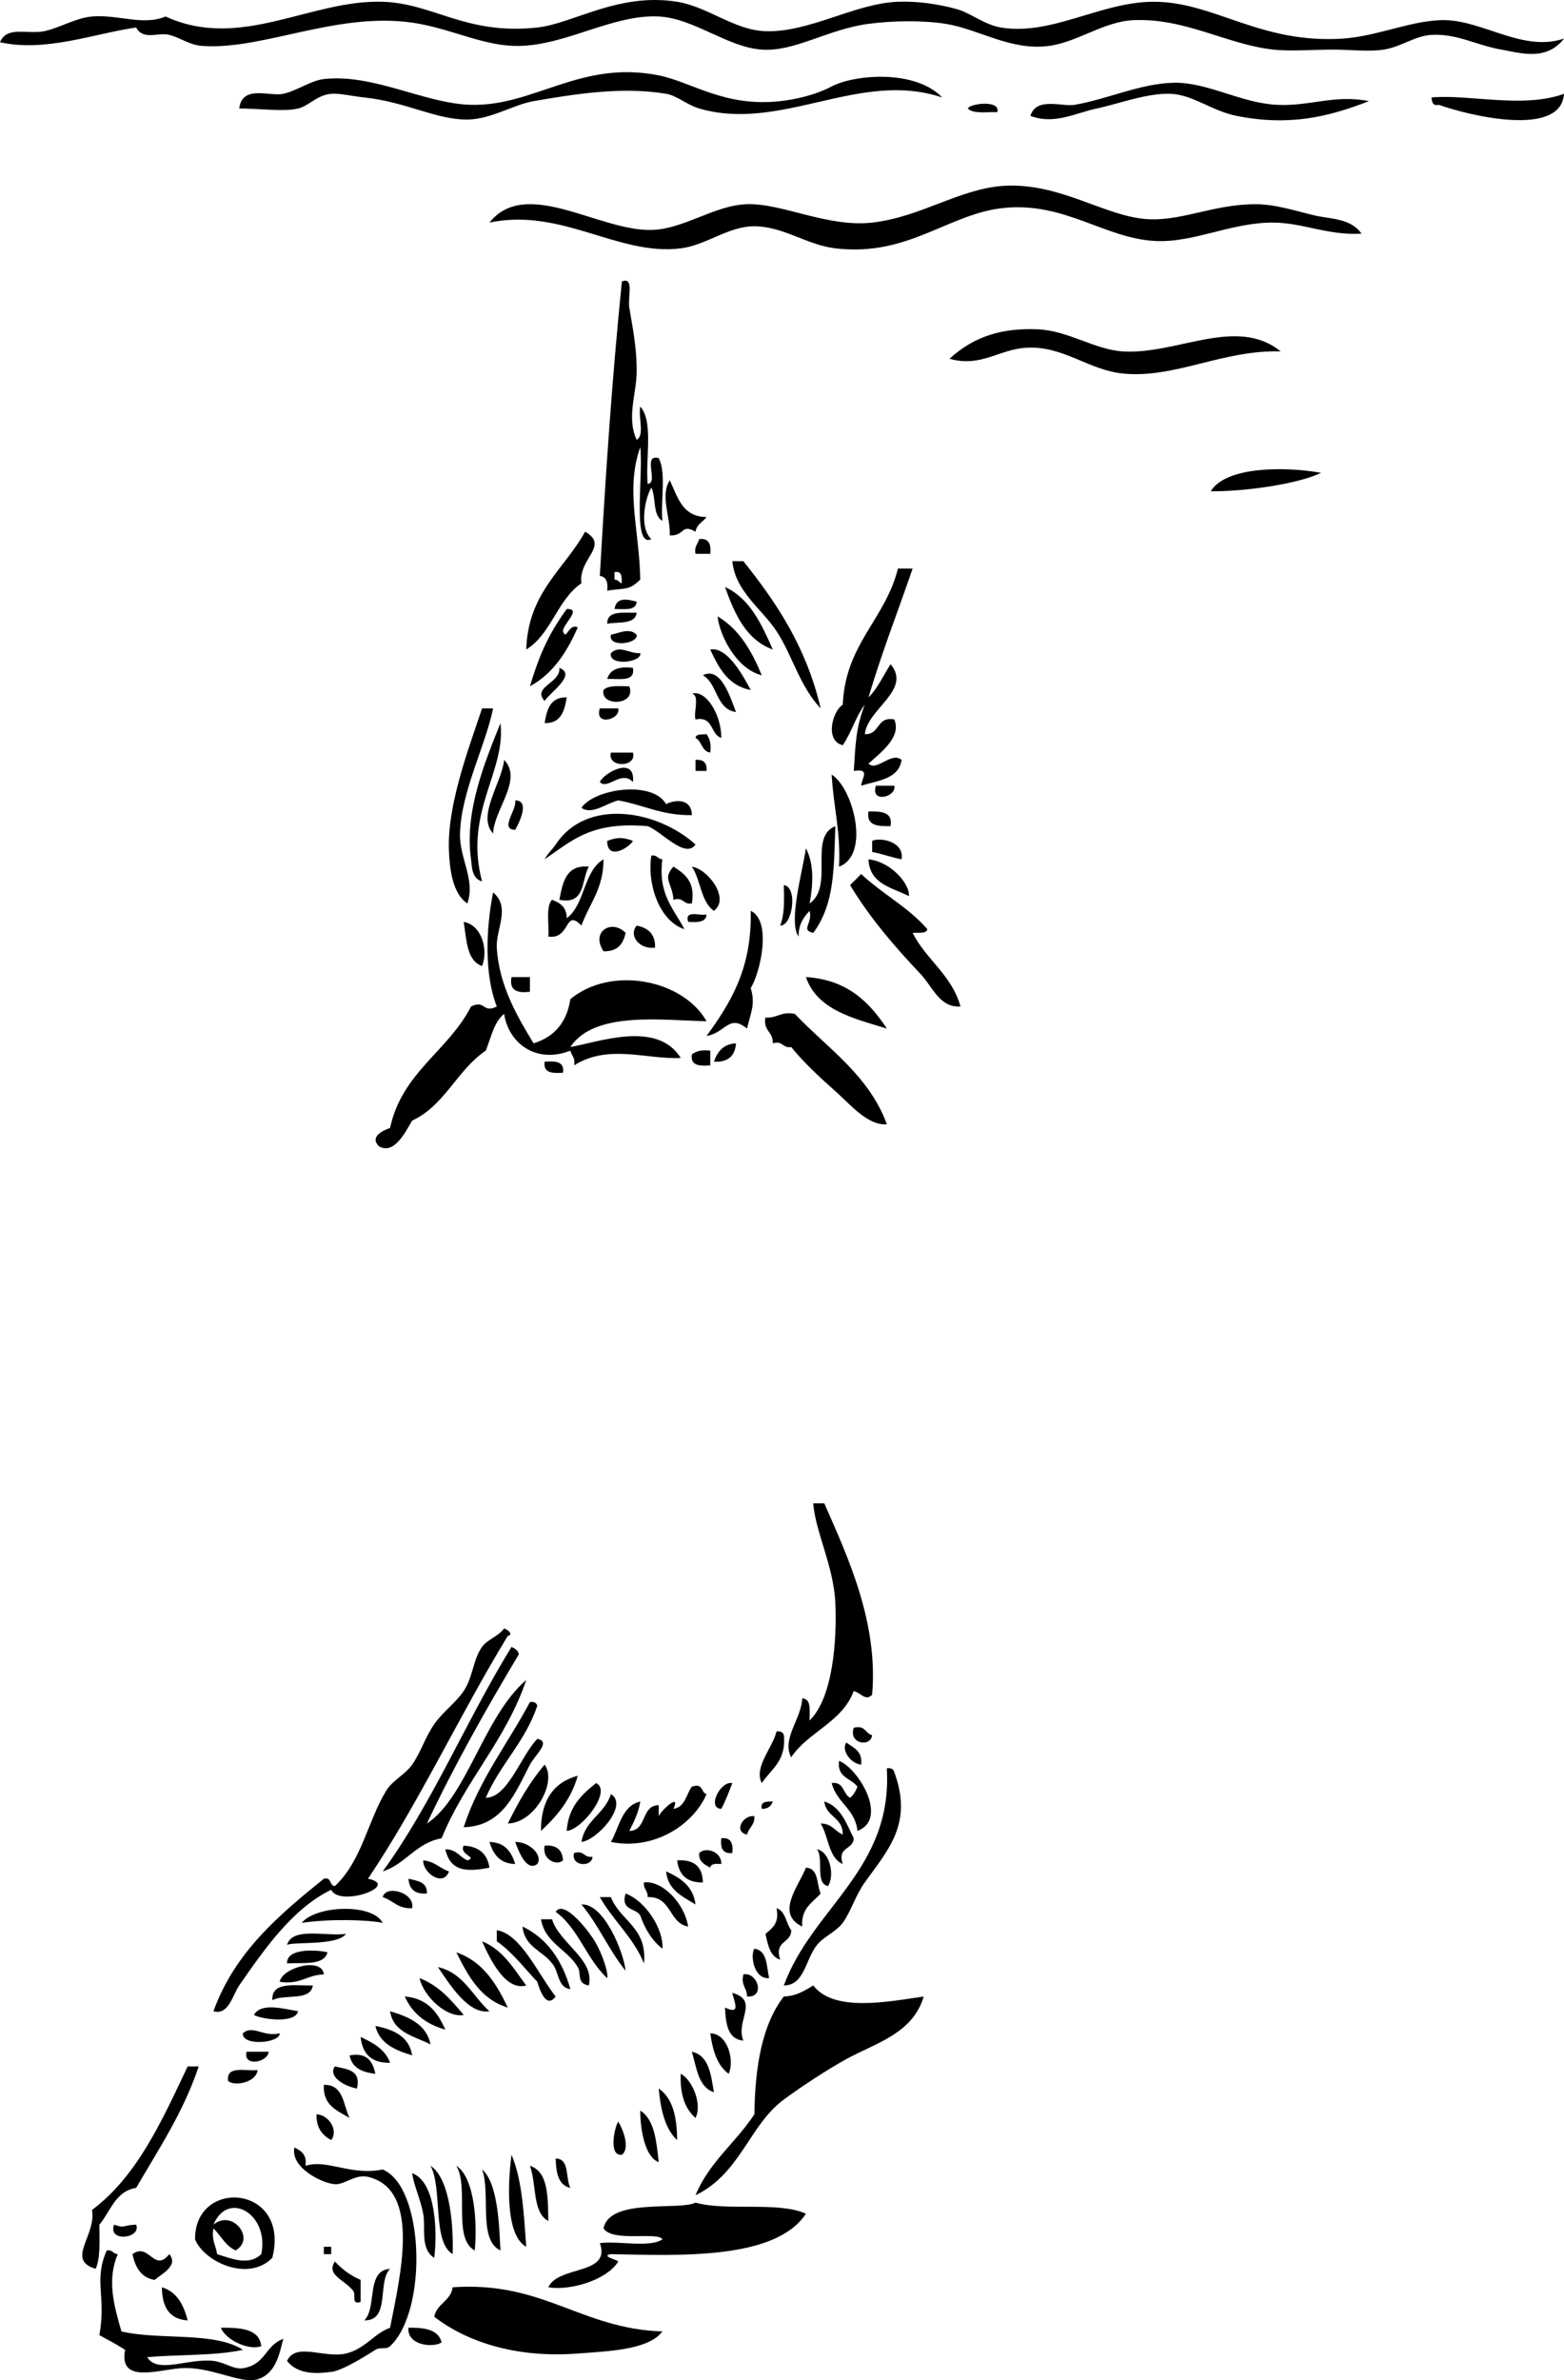 <?xml version="1.0" encoding="UTF-8"?>
<svg enable-background="new 0 0 267.28 406.726" version="1.1" viewBox="0 0 267.28 406.73" xml:space="preserve" xmlns="http://www.w3.org/2000/svg">
<g clip-rule="evenodd" fill-rule="evenodd">
	<path d="m267.28 6.591c-3.03 3.963-7.668 2.407-10.691 1.887-4.26-0.732-7.6-2.766-11.949-2.516-2.864 0.165-5.154 2.045-8.176 2.516-2.542 0.396-5.677-3e-3 -8.805 0-3.237 3e-3 -7.207 0.317-10.062 0-7.977-0.886-15.044-5.426-23.898-5.031-5.07 0.226-9.486 3.736-14.465 4.402-6.501 0.871-12.019-2.891-17.608-3.773-4.016-0.634-9.176-0.539-13.207 0-7.041 0.942-12.575 4.794-18.238 4.402-5.893-0.407-11.598-5.364-17.609-5.66-7.835-0.386-15.726 4.901-23.898 5.031-5.686 0.09-10.817-2.623-16.98-3.773-13.358-2.494-26.43 4.523-37.103 3.773-2.271-0.16-3.604-1.357-5.66-1.887-1.9-0.489-4.451 0.999-5.66-1.258-7.165 1.015-15.446 4.256-23.269 2.516 1.141-2.842 4.705-1.313 7.546-1.887 2.5-0.505 5.431-2.29 8.176-2.516 4.473-0.367 8.743 1.628 12.578 0 12.782 5.9 24.769-2.915 37.105-2.516 8.743 0.283 14.175 5.721 26.414 4.402 6.097-0.657 13.862-6.019 23.898-4.402 5.278 0.85 9.783 4.866 15.093 5.031 7.562 0.235 15.282-4.761 22.641-5.031 3.271-0.12 6.739 0.343 10.062 1.258 2.292 0.631 4.763 2.688 7.547 3.145 8.602 1.413 16.91-4.278 25.784-4.402 10.587-0.148 18.315 7.254 32.702 6.289 5.954-0.399 12.208-3.332 17.609-3.145 6.56 0.229 13.27 5.481 20.13 3.145z"/>
	<path d="m161 16.654c-14.137-4.74-27.451 5.974-41.507 1.887-2.043-0.594-3.818-2.209-5.66-2.516-7.595-1.265-15.731 0.066-22.64 1.258-3.445 0.594-7.277 3.112-11.32 3.145-5.376 0.043-10.493-3.026-17.609-3.773-2.034-0.214-4.325-0.753-5.66-0.629-2.493 0.231-3.727 2.04-5.66 2.516-2.393 0.589-6.892-0.01-10.062 0 0.5-4.136 5.252-1.993 7.547-2.516 2.364-0.539 4.721-2.269 6.917-2.516 8.495-0.955 17.235 4.208 25.156 4.402 10.847 0.265 18.686-7.695 32.074-5.031 5.656 1.125 11.219 5.465 20.753 4.402 2.569-0.287 5.898-0.994 8.805-2.516 3.93-2.053 14.27-2.933 18.88 1.887z"/>
	<path d="m233.95 17.283c-6.961 2.713-13.617 4.309-22.64 2.516-4.207-0.836-7.496-3.652-11.32-3.773-4.039-0.129-8.761 1.705-12.578 2.516-3.641 0.773-7.24 2.817-11.32 1.258 0.989-3.299 5.406-1.523 7.547-1.887 5.569-0.946 11.297-3.669 16.98-3.773 5.74-0.106 11.444 3.467 17.609 3.773 5.64 0.279 9.83-1.806 15.72-0.63z"/>
	<path d="m267.28 16.025c-0.478 7.6-16.432 3.674-21.383 1.887-1.069 0.231-1.187-0.491-1.258-1.258 6.24-0.589 15.71 1.935 22.64-0.629z"/>
	<path d="m165.4 18.541c0.307-0.869 5.669-1.527 5.031 0.629-1.81-0.076-4.12 0.343-5.03-0.629z"/>
	<path d="m232.69 39.923c-5.717 0.355-9.983-1.855-15.093-1.887-7.165-0.044-13.497 3.459-20.125 3.145-8.614-0.409-15.396-6.644-25.784-5.66-9.574 0.906-16.352 8.406-28.93 6.918-4.845-0.573-8.931-3.766-13.835-3.773-4.498-7e-3 -8.143 3.209-12.578 3.773-10.674 1.356-20.398-7.01-32.703-4.402 6.237-7.838 18.71 1.464 27.671 1.258 5.588-0.128 10.751-4.232 16.352-4.402 6.042-0.184 13.723 3.992 21.382 3.145 8.312-0.919 15.055-5.878 22.641-6.289 9.354-0.507 16.796 4.993 23.897 5.66 6.067 0.57 11.507-2.468 18.867-2.516 3.373-0.022 6.75 1.089 10.062 1.887 2.83 0.684 6.27 0.455 8.16 3.143z"/>
	<path d="m106.28 48.099c2.133-0.848 0.984 2.604 1.257 4.402 0.401 2.64 1.358 6.816 1.258 11.32-0.079 3.572-1.717 7.671 0 11.32 1.427-0.669 0.24-3.953 0.629-5.66 2.278 2.543 0.866 8.777 1.258 13.207 1.945-0.151-0.983-5.176 1.887-4.402 1.322 2.451 0.315 7.232 0.629 10.691-1.687-0.829-1.044-3.987-1.887-5.66-1.219 2.119-2.018 6.981 0 8.805-3.305 1.614-1.355-10.771-1.887-15.723-2.572 7.237-0.188 13.953 0 22.641-1.987 1.907-2.47 1.407-5.66 1.887 0.176-1.434-0.152-2.364-1.258-2.516 1.01-17.454 2.01-32.806 3.77-50.315zm-1.26 50.94c0.631-2e-3 0.748 0.509 1.258 0.629-0.06-0.988 0.084-2.181-1.258-1.887v1.258z"/>
	<path d="m218.86 60.047c-9.925-0.295-18.156 4.713-27.043 3.773-5.849-0.619-10.086-4.728-16.352-4.402-4.76 0.247-7.779 3.418-13.206 1.887 4.341-3.949 9.129-5.277 15.093-5.031 5.179 0.214 9.685 3.453 14.465 3.773 9.26 0.623 19.48-6.119 27.04 0z"/>
	<path d="m225.77 80.801c-4.041 1.945-13.296 3.222-18.866 3.145 2.66-4.324 12.9-4.226 18.87-3.145z"/>
	<path d="m114.46 82.059c1.344 2.849 2.12 6.266 6.289 6.289-0.627 0.84-1.7 1.235-1.887 2.516-2.494-1.456-1.801 0.745-4.402 0.629 0.15-3.109-1.69-6.797 0-9.434z"/>
	<path d="m99.994 90.863c4.252 2.433-1.233 4.609-0.629 8.805-4.125 2.793-5.147 8.688-9.434 11.32 0.316-9.75 6.465-13.663 10.063-20.127z"/>
	<path d="m119.49 92.121c1.657-0.189 2.064 0.871 1.887 2.516h-2.516c-0.26-1.315 0.43-1.666 0.63-2.516z"/>
	<path d="m125.15 95.895h1.887c5.686 7.102 10.808 14.767 13.207 25.156-3.645-3.885-4.762-8.96-7.547-13.207-2.51-3.82-7.01-6.71-7.55-11.945z"/>
	<path d="m155.97 97.152c-2.521 7.332-5.298 14.408-7.547 22.011 1.586-1.558 2.537-3.752 3.773-5.66 3.681 4.405-3.939 7.579-4.402 11.949 2.636 0.12 1.944-3.087 5.031-2.516 1.328 3.013-2.446 5.78-4.402 7.546 1.401 1.429 3.866-2.11 5.66-0.629-0.5 3.274-4.025 3.521-6.918 4.402 0.185-1.46 1.58-2.947-1.258-2.516 0.295-4.243 0.295-7.323 1.887-11.32-1.558 2.006-2.303 4.825-3.773 6.917-3.081-0.711-1.804-5.776 0-6.917 0.456-10.445 7.265-14.538 9.434-23.269 0.84 0.011 1.68 0.011 2.52 0.011z"/>
	<path d="m123.89 100.3c4.295 1.994 6.247 6.331 8.175 10.691-4.6-1.68-6.51-6.07-8.17-10.69z"/>
	<path d="m108.8 102.81c-0.07 1.607-2.105 1.249-3.773 1.258 0.3-2.18 2.38-1.61 3.77-1.26z"/>
	<path d="m96.85 104.07c2.695-0.099-0.659 2.568-0.629 3.773 0.547 1.857 0.941-1.459 2.516-0.629-1.852 4.228-4.245 7.914-8.176 10.062 1.513-5.04 3.054-8.78 6.289-13.2z"/>
	<path d="m108.8 104.7c-0.248 2.058-3.082 1.53-5.031 1.887-0.04-2.35 2.79-1.82 5.03-1.89z"/>
	<path d="m122.63 105.33c3.69 2.18 5.843 5.896 7.547 10.062-4.42-1.11-7.22-6.92-7.55-10.06z"/>
	<path d="m108.8 108.47c0.345 1.52-4.917 2.279-4.402 0 1.43-0.3 3.21-1.25 4.4 0z"/>
	<path d="m128.29 117.91c-3.87-0.743-5.449-3.774-6.918-6.918 2.79-0.52 5.44 4.08 6.92 6.92z"/>
	<path d="m109.43 111.62c0.279 1.589-5.456 2.269-5.031 0 1.47-1.49 3.09 0.1 5.03 0z"/>
	<path d="m95.592 114.13c3.09 1.135-1.734 4.3-2.516 5.66-2.211-2.45 2.789-3.05 2.516-5.66z"/>
	<path d="m108.17 114.13c0.411 2.507-2.391 1.801-4.402 1.887 0.47-1.62 2.01-2.19 4.4-1.89z"/>
	<path d="m120.12 115.39c3.052-1.566 4.662 3.709 5.66 6.289-3.48-0.51-3.11-4.86-5.66-6.29z"/>
	<path d="m107.54 117.28c1.286 3.289-4.998 3.526-4.402 0.629 0.81-0.87 2.73-0.63 4.4-0.63z"/>
	<path d="m118.23 118.54c2.453-0.759 5.078 3.714 5.031 7.546-1.913-0.603-1.274-3.757-4.402-3.144-0.37-1.32 0.78-4.14-0.63-4.41z"/>
	<path d="m96.85 119.16c-0.374 2.352-0.984 4.467-3.773 4.402 0.373-2.35 0.983-4.46 3.773-4.4z"/>
	<path d="m82.385 121.05h1.887c-1.294 6.373-5.468 14.216-5.66 21.382-0.114 4.257 2.668 7.868 1.258 11.949-2.55-1.668-3.001-5.905-3.144-8.805-0.393-7.94 3.466-17.91 5.659-24.53z"/>
	<path d="m102.51 121.05h3.145c0.47 1.9-4.12 3.13-3.15 0z"/>
	<path d="m85.529 123.57c0.959 8.331-6.304 15.229-3.145 27.042-1.835-0.504-1.737-2.714-1.887-3.773-1.153-8.17 2.341-16.56 5.032-23.27z"/>
	<path d="m118.86 126.08c0.102-0.737 1.146-0.53 1.887-0.628 0.528 0.73 0.83 1.686 0.629 3.144-1.48-0.19-1.41-1.94-2.52-2.51z"/>
	<path d="m104.4 128.6h3.773c0.69 2.62-4.47 2.62-3.77 0z"/>
	<path d="m86.158 129.85c3.252 3.413-1.752 8.463-1.887 12.578-2.833-2.99 1.502-8.71 1.887-12.58z"/>
	<path d="m118.86 129.85c1.372-0.114 2.001 0.515 1.887 1.887h-1.887v-1.89z"/>
	<path d="m108.17 133.63c-1.975-2.124-4.361 1.449-5.66 0 0.72-1.62 6.1-4.55 5.66 0z"/>
	<path d="m142.13 132.37c3.652 2.251 6.675 13.728 1.258 15.723 0.3-5.96-0.97-10.35-1.26-15.72z"/>
	<path d="m149.68 134.26h3.145c0.48 1.9-4.11 3.12-3.14 0z"/>
	<path d="m118.23 139.29c-5.115 0.083-8.293-1.769-12.578-2.516-1.966 0.46-4.53 2.558-6.289 1.258 2.272-3.289 12.161-4.706 14.464-0.629 1.96-0.94 4.39-0.73 4.41 1.89z"/>
	<path d="m88.045 136.77c2.692-1e-3 0.482 4.203 0 5.031-2.746-0.05 0.314-3.4 0-5.03z"/>
	<path d="m148.42 138.66c2.109-0.013 4.192 0 3.773 2.516-2.11 0.01-4.19 0-3.77-2.52z"/>
	<path d="m142.76 141.18c-0.279 7.541-0.129 13.233-3.773 18.238-2.244-0.533-0.075-1.549-0.629-3.773-1.021 1.076-1.904 2.289-1.887 4.402-1.774-2.498 0.626-10.892 1.258-15.093 1.417 2.74 1.238 6.109 0.629 9.434 4.25-2.98-0.27-11.38 4.4-13.21z"/>
	<path d="m108.17 143.69c-0.723 1.232-4.412 3.417-4.402 0 1.78-0.65 2.62-0.65 4.4 0z"/>
	<path d="m154.08 146.84c-1.762-0.334-3.27-0.923-5.031-1.258v-1.887c1.27-0.66 5.53 0.05 5.03 3.15z"/>
	<path d="m111.31 146.21c1.016-0.177 1.083 0.594 1.887 0.629-0.787 6.027 1.994 8.488 3.773 11.949-4.42-1.45-6.42-7.98-5.66-12.58z"/>
	<path d="m148.42 146.84c3.731 0.386 7.051 4.085 6.918 6.289-2.94-1.47-6.74-2.07-6.92-6.29z"/>
	<path d="m95.592 153.75c0.582-2.981 1.121-6.007 5.031-5.66-1.28 2.28-0.54 6.59-5.028 5.66z"/>
	<path d="m115.09 148.09c1.909 1.235 3.77 2.52 3.145 6.289-1.515 0.257-1.367-1.149-3.145-0.629-0.19-2.93-1.95-3.5-0.01-5.66z"/>
	<path d="m118.23 148.09c2.852 0.465 6.541 5.502 3.773 7.546-2.25-1.52-2.24-5.3-3.77-7.55z"/>
	<path d="m147.16 149.35c3.562 3.355 8.121 5.714 11.32 9.433-0.195 0.854-1.575 0.522-2.516 0.629 2.313 4.604 6.678 7.158 8.176 12.578-3.593 0.232-4.685-3.309-6.918-5.66-4.048-4.26-8.522-9.384-11.949-15.093 0.65-0.62 1.28-1.25 1.89-1.89z"/>
	<path d="m133.95 151.24c2.46 0.336 1.472 7.057-0.629 6.917 0.76-1.77 0.7-4.34 0.63-6.92z"/>
	<path d="m128.29 155.64c3.743 1.749 1.553 10.814 0 13.207 0.862 2.738-8e-3 4.219-0.629 6.918-3.09-2.553-3.675 0.738-6.918 1.258 4.07-5.59 7.79-11.51 7.55-21.39z"/>
	<path d="m120.75 156.27c-0.093 1.375-1.584 1.351-3.145 1.258-0.64-2.12 1.96-0.98 3.15-1.26z"/>
	<path d="m79.24 157.53c3.074 0.544 4.248 4.726 3.145 7.547-2.655-0.92-2.64-4.5-3.145-7.55z"/>
	<path d="m106.91 159.41c-0.392 1.914-1.396 3.215-3.773 3.145-2.24-3.39 1.43-5.56 3.77-3.15z"/>
	<path d="m108.8 158.16c1.914 0.392 3.215 1.397 3.145 3.773-2.62 0.36-4.59-2.01-3.14-3.77z"/>
	<path d="m87.416 166.96h3.145v2.516c-2.15 0.26-3.584-0.2-3.145-2.52z"/>
	<path d="m137.73 166.96c7.093 0.455 10.821 4.272 13.836 8.805-5.79-1.76-11.91-3.19-13.84-8.8z"/>
	<path d="m151.56 192.12c-3.275 0.248-6.197-3.349-8.805-5.66-2.734-2.424-5.516-5.025-7.547-7.547-1.515 0.258-1.367-1.148-3.145-0.628 0.104-1.99-1.671-2.102-1.258-4.402 2.025 0.138 2.661-1.112 5.031-0.629 5.62 5.92 12.63 10.44 15.73 18.87z"/>
	<path d="m125.78 178.28c-0.16 2.146-1.346 3.266-3.773 3.144 0.6-1.69 1.57-3.03 3.77-3.14z"/>
	<path d="m121.38 179.54v2.516c-1.801 0.124-3.432 0.079-3.145-1.887 0.72-0.53 1.68-0.83 3.14-0.63z"/>
	<path d="m93.076 181.42c1.801-0.124 3.432-0.078 3.145 1.887-1.801 0.13-3.433 0.08-3.145-1.89z"/>
	<path d="m138.98 256.89h1.887c4.062 9.236 9.25 20.394 8.176 32.702-1.112 1.168-1.836-0.273-3.145-0.629-1.986 5.352-7.743 6.932-10.691 11.32-1.668-3.154 1.773-6.598 1.887-10.062 1.606 0.07 1.248 2.106 1.258 3.773 3.992-3.839 4.698-13.757 4.402-20.125-0.29-6.25-3.4-12.08-3.78-16.97z"/>
	<path d="m86.158 278.27c0.721 0.223 1.594 1.107 0.629 1.258-8.258 13.544-15.137 28.467-23.898 41.508 5.695 1.144-4.874 4.945-6.289 1.887-6.633 3.231-11.39 10.114-15.722 16.351-1.098 1.581-1.831 5.188-4.402 4.402 3.681-10.154 11.224-16.447 18.867-22.64 1.395-0.347 0.896 1.2 1.887 1.258 4.646-4.355 5.597-11.147 8.805-16.352 1.072-1.739 3.233-2.721 4.402-4.402 1.497-2.153 2.257-4.756 3.773-6.918 1.476-2.105 3.627-3.598 5.031-5.66 1.563-2.295 1.618-5.463 3.145-7.547 0.933-1.28 2.841-1.84 3.772-3.15z"/>
	<path d="m87.416 281.42c0.56 0.279 1.125 0.553 1.258 1.258-5.567 9.316-10.948 18.819-15.722 28.93 6.825-4.497 9.736-18.353 16.98-24.527-3.497 10.339-10.467 17.205-14.464 27.043-4.438 0.802-6.089 4.392-10.062 5.66 8.482-11.64 14.335-25.91 22.01-38.36z"/>
	<path d="m90.561 290.85c0.731-0.103 1.119 0.139 1.258 0.629-2.043 6.133-6.347 10.005-8.805 15.723 3.771-0.01 5.93-7.062 8.805-10.062 2.436 0.441-0.359 2.705-1.258 4.402-2.432 4.594-4.534 10.531-11.32 10.691 2.679-8.22 7.539-14.26 11.32-21.38z"/>
	<path d="m145.9 295.25c2.007-0.539 1.945 0.99 3.145 1.258-0.26 2.14-4.09 1.47-3.14-1.26z"/>
	<path d="m132.7 295.88c0.731-0.103 1.119 0.139 1.258 0.629 0.439 4.422-2.177 5.789-3.773 8.176-1.42-2.69 1.89-6.06 2.51-8.81z"/>
	<path d="m144.65 297.77c1.187 0.909 2.788 1.405 2.516 3.773-1.93-0.19-3.44-2.67-2.52-3.77z"/>
	<path d="m93.076 301.54c2.144 2.867-1.581 9.938-6.289 10.062 1.79-3.66 3.771-7.12 6.289-10.06z"/>
	<path d="m151.56 302.17c0.731-0.103 1.119 0.139 1.258 0.629 3.268 8.805-1.056 13.296-5.031 18.867-1.611 2.258-2.395 5.046-3.773 6.917-1.099 1.492-3.298 2.381-4.402 3.773-1.984 2.504-2.142 6.919-5.66 6.918 4.89-13.32 18.64-19.8 17.6-37.11z"/>
	<path d="m98.736 303.43c-1.156 4.084-3.56 6.922-6.289 9.434-9e-3 -5.25 2.172-8.31 6.289-9.43z"/>
	<path d="m101.88 304.69c2.764 1.34-2.445 7.998-5.031 8.176 0.277-4.13 2.582-6.23 5.031-8.18z"/>
	<path d="m125.15 304.69c-0.582 1.514-1.147 3.045-1.887 4.402-2.53-0.1-0.14-4.82 1.89-4.4z"/>
	<path d="m118.23 305.32c1.978-0.721 1.528 0.987 2.516 1.258-2.365 5.437-9.173 9.633-16.351 8.176 1.469-2.515 1.816-6.15 5.031-6.918-0.33 1.976-1.103 3.509-1.887 5.031 3.094-0.051 1.938-4.352 5.031-4.402v1.887c0.417-1.019 3.846-4.127 2.516-1.258 2.02-0.3 2.16-2.46 3.14-3.78z"/>
	<path d="m104.4 306.57c3.102 1.874-2.418 7.917-5.031 8.176 0.619-3.78 4.011-4.79 5.031-8.18z"/>
	<path d="m132.07 307.83c-0.274 0.773-0.805 1.291-1.886 1.258-0.29-1.34 0.9-1.2 1.89-1.26z"/>
	<path d="m140.87 307.83c2.853 0.921 3.771 3.776 5.031 6.289-0.062 2.034-2.851 1.342-1.887 4.402-2.477-1.087-2.387-4.74-3.773-6.918 1.915-0.028 2.445 1.328 3.773 1.887 0.07-2.99-2.88-2.98-3.14-5.66z"/>
	<path d="m128.92 310.35c0.097 1.564-0.988 1.946-1.258 3.145-2.33-0.48-0.75-3.4 1.26-3.15z"/>
	<path d="m123.26 314.12c1.657-0.189 2.064 0.87 1.887 2.516-1.66 0.19-2.06-0.87-1.89-2.52z"/>
	<path d="m83.643 314.75c2.66 0.064 3.757 1.692 4.402 3.773-2.66-0.06-3.757-1.69-4.402-3.77z"/>
	<path d="m88.045 314.75c2.461-0.035 4.792 2.296 3.773 3.773-1.807 1.35-3.12-2-3.773-3.77z"/>
	<path d="m79.24 315.38c2.59 0.136 4.057 1.394 4.402 3.773-4.124 0.786-6.668 0.562-7.546-3.145 1.915-0.028 2.445 1.327 3.773 1.887 1.858-0.54-1.459-0.94-0.629-2.51z"/>
	<path d="m93.076 315.38c2.05-0.164 3.027 0.746 3.145 2.516-1.065 0.98-3.63-0.07-3.145-2.52z"/>
	<path d="m123.26 318.52c-0.893-0.055-1.781-0.104-1.887 0.629-0.92-0.547-1.993-0.942-1.887-2.516 1.22-1.12 3.88-0.17 3.78 1.89z"/>
	<path d="m139.61 316.01c2.217 0.381 3.084 4.477 1.887 6.289-2.27-0.46-0.66-4.8-1.89-6.29z"/>
	<path d="m98.107 316.64c1.777-0.52 1.629 0.886 3.145 0.629-0.05 1.87-3.748 1.68-3.143-0.63z"/>
	<path d="m72.323 317.9c1.933 0.163 2.828 1.364 4.402 1.887-0.962 2.73-4.493 0.25-4.402-1.89z"/>
	<path d="m115.72 317.9c2.917-0.192 4.348 1.103 4.402 3.773-2.78 0.05-4.11-1.34-4.4-3.77z"/>
	<path d="m137.73 319.15c2.218 0.088 1.791 2.82 2.516 4.402-1.352 1.583-3.391 2.479-3.145 5.659-4.64-2.22-0.63-6.87 0.63-10.06z"/>
	<path d="m113.83 319.78c2.448 1.115 4.631 2.496 5.031 5.659-2.19-1.37-4.72-2.41-5.03-5.66z"/>
	<path d="m69.807 321.04c1.532 0.354 3.235 0.538 3.145 2.516-2.051 0.16-3.027-0.75-3.145-2.52z"/>
	<path d="m117.6 329.21c-3.376-0.606-2.771-5.194-6.918-5.03 0.08-1.129-0.77-1.327-0.629-2.516 3.05-0.38 6.91 3.48 7.55 7.55z"/>
	<path d="m70.436 326.07c-2.451 0.146-3.261-1.351-5.031-1.886 0.47-2.16 5.553-0.82 5.031 1.89z"/>
	<path d="m106.91 323.56c3.574 1.347 6.556 6.305 6.289 9.433-1.759-1.385-2.96-3.328-3.773-5.66-0.75-1.35-3.41-0.78-2.52-3.77z"/>
	<path d="m102.51 324.18h1.887c1.575 4.085 6.229 5.091 5.66 11.319-1.84-4.45-5.27-7.31-7.55-11.32z"/>
	<path d="m106.91 336.76c-2.824-3.465-4.669-7.908-7.546-11.32 3.786-0.28 7.236 8.13 7.546 11.32z"/>
	<path d="m103.77 338.02c-3.511-3.197-4.905-8.512-8.805-11.32 1.212-1.935 4.653 1.999 6.289 4.402 1.42 2.08 2.74 5.73 2.52 6.92z"/>
	<path d="m65.405 328.58c-2.706-0.55-9.061-0.712-13.835 0 2.329-2.96 12.015-3.43 13.835 0z"/>
	<path d="m132.7 326.07c1.591 0.506 1.604 2.589 2.516 3.773-2e-3 2.305-2.943 1.669-1.887 5.031-1.753-0.553-2.085-2.526-2.516-4.402 1.12-0.98 2.42-1.77 1.89-4.4z"/>
	<path d="m92.447 327.96h1.887c1.304 4.153 7.358 6.888 6.289 11.32-2.143-0.368-1.201-1.981-1.887-3.145-1.769-3.01-5.632-4.16-6.286-8.18z"/>
	<path d="m94.963 341.16c-1.674 2.235-2.794-1.349-3.145-2.516-2.248-2.364-4.211-5.013-6.918-6.918v-1.887c4.097 0.61 7.082 7.55 10.063 11.33z"/>
	<path d="m89.303 329.21c4.249 2.04 6.773 5.805 8.176 10.691-2.267-0.249-1.919-3.112-3.145-4.402-1.607-2.16-4.729-2.81-5.031-6.29z"/>
	<path d="m59.116 330.47c-1.499 2.079-9.182 1.28-10.062 1.887 0.868-3.12 6.512-1.45 10.062-1.89z"/>
	<path d="m82.385 331.73c3.586 1.445 5.394 4.669 7.547 7.547-3.513 0.98-6.128-4.35-7.547-7.55z"/>
	<path d="m49.054 335.5c-0.09-2.865 5.816-2.208 6.917-1.887-0.617 2.32-4.161 1.71-6.917 1.89z"/>
	<path d="m128.92 332.99c2.217 0.299 2.067 2.965 2.515 5.031-2.62 0.19-3.24-3.85-2.52-5.03z"/>
	<path d="m77.983 333.62c4.538 1.542 6.83 5.329 8.804 9.434-4.67-1.41-6.765-5.39-8.804-9.43z"/>
	<path d="m55.342 337.39c-2.885 0.05-4.052 1.817-7.546 1.258 0.472-2.47 7.267-4.28 7.546-1.26z"/>
	<path d="m74.838 336.13c4.431 1.02 5.91 4.991 8.804 7.547-3.556 0.61-6.77-4.54-8.804-7.55z"/>
	<path d="m127.04 337.39c2.438-0.481 3.813 4.016 0.629 3.773 0.01-1.48-1.09-1.85-0.63-3.77z"/>
	<path d="m71.694 338.02c3.336 1.276 5.441 3.782 7.546 6.289-2.679 0.57-6.747-2.89-7.546-6.29z"/>
	<path d="m53.456 339.28c-0.386 2.759-4.892 1.397-6.918 2.516-0.146-3.3 3.858-2.44 6.918-2.52z"/>
	<path d="m157.85 341.16c-1.821 6.352-8.297 7.985-13.207 10.691-3.15 1.736-7.549 4.596-10.691 6.918-5.923 4.377-7.411 12.656-15.093 16.352 2.319-5.647 6.916-9.017 10.062-13.836 0.106-8.279 1.366-15.404 5.031-20.125 2.228-0.079 3.579-1.033 5.031-1.887 3.49 4.6 12.72 2.79 18.87 1.89z"/>
	<path d="m125.15 340.53c4.712 1.383 0.484 4.723 1.887 8.176-2.691-0.244-2.996-2.874-3.145-5.66 2.69 1.27 1.69-0.65 1.25-2.52z"/>
	<path d="m69.178 341.16c3.883 0.31 5.638 2.747 6.918 5.66-3.267-0.92-5.633-2.75-6.918-5.66z"/>
	<path d="m50.94 343.68c-0.455 2.144-6.146 1.415-7.547 0.629 1.219-2.21 5.285-0.99 7.547-0.63z"/>
	<path d="m66.663 343.68c3.223 0.97 6.184 2.202 6.918 5.66-2.806-1.39-6.371-2.02-6.918-5.66z"/>
	<path d="m64.147 346.19c3.146 0.627 5.761 1.786 6.289 5.031-2.882-0.88-5.557-1.98-6.289-5.03z"/>
	<path d="m47.796 347.45c0.078 1.696-6.477 2.246-6.289 0 1.704-1.52 3.492 0.69 6.289 0z"/>
	<path d="m121.38 347.45c3.081 0.064 4.151 4.782 3.145 6.918-1.96-1.4-2.73-3.98-3.14-6.92z"/>
	<path d="m61.631 348.08c2.147 0.997 4.188 2.101 5.031 4.402-3.227 0.09-4.732-1.55-5.031-4.4z"/>
	<path d="m42.136 350.6h3.773c-0.102 1.82-4.421 2.66-3.773 0z"/>
	<path d="m118.23 350.6c2.929 0.635 3.256 3.871 3.773 6.918-2.69-0.87-2.94-4.19-3.77-6.92z"/>
	<path d="m64.147 354.37c-2.266-0.25-4.007-1.024-4.402-3.145 3.062-0.54 3.961 1.08 4.402 3.15z"/>
	<path d="m33.96 353.11c-2.632 7.85-6.843 14.12-10.691 20.754-3.603 0.589-4.362 4.022-6.289 6.288 0.01 2.736 0.208 5.659-0.629 7.547-5.183-1.544 0.154-5.66-0.629-10.062 7.792-5.834 11.958-15.293 16.351-24.526h1.887z"/>
	<path d="m57.229 353.11c2.018 0.498 4.508 0.523 3.773 3.773-2.082-0.34-5.018-2.06-3.773-3.77z"/>
	<path d="m44.022 353.74c-0.221 2.04-3.768 2.835-5.031 1.887-0.42-2.73 2.919-1.69 5.031-1.89z"/>
	<path d="m116.34 354.37c2.047 1.099 3.688 5.245 2.516 7.547-1.79-1.57-2.68-4.03-2.52-7.55z"/>
	<path d="m55.342 356.26c3.435-0.08 3.277 3.431 4.402 5.66-2.097-1.26-4.592-2.12-4.402-5.66z"/>
	<path d="m112.57 356.89c2.379 1.604 3.131 4.835 3.145 8.805-2.07-1.92-2.8-5.18-3.15-8.81z"/>
	<path d="m109.43 360.66c2.437 1.546 2.739 5.227 3.145 8.805-2.75-0.98-3.2-7.06-3.15-8.8z"/>
	<path d="m54.085 361.29c2.167 0.094 3.783 2.819 2.515 4.402-1.505-0.8-2.56-2.05-2.515-4.4z"/>
	<path d="m105.65 362.55c0.686 1.032 2.155 4.496 0.629 5.66-2.4 0.29-1.19-4.92-0.63-5.66z"/>
	<path d="m50.312 366.95c1.102 0.574 2.185 1.169 1.887 3.145 3.733-1.194 7.603 1.722 13.207 0.629 7.153 2.996 7.706 24.188 1.258 30.187-0.694 0.646-1.599 0.084-2.516 0.629-0.658 0.392-5.399 3.531-7.547 3.773-1.968 0.222-5.55 0.673-7.546-1.887 1.518-3.245 6.358-0.388 10.062-1.258 3.265-0.767 4.914-3.508 7.547-4.402 1.727-8.859 5.358-23.63-3.773-25.784-2.17-0.513-3.96 1.349-5.66 1.258-1.985-0.12-7.636-2.72-6.919-6.3z"/>
	<path d="m87.416 368.21c1.821 4.258 2.107 10.051 2.516 15.722-3.704-2.03-3.075-11.5-2.516-15.72z"/>
	<path d="m94.963 368.84c2.463 0.052 1.625 3.406 2.516 5.031-2.062-0.46-2.456-2.58-2.516-5.03z"/>
	<path d="m73.581 370.09c3.536 2.339 3.92 11.164 3.773 15.093-3.53-2.1-1.695-11.23-3.773-15.09z"/>
	<path d="m77.983 370.09c3.33 2.127 3.57 10.675 3.144 14.464-3.82-2.04-0.914-10.82-3.144-14.46z"/>
	<path d="m90.561 370.09c3.164 1.028 3.071 5.313 3.145 9.433-2.759-1.43-1.996-6.38-3.145-9.43z"/>
	<path d="m82.385 370.72c2.899 2.429 2.939 10.777 3.145 13.835-3.886-1.78-1.621-9.7-3.145-13.84z"/>
	<path d="m70.436 371.35c4.155 1.511 4.3 10.365 3.773 14.464-2.461-1.492-1.436-5.258-1.887-7.547-0.546-2.77-1.589-4.76-1.886-6.91z"/>
	<path d="m46.538 385.81c-4.039 4.174-11.589 0.779-13.207-3.145-0.074-10.6 16.357-9.32 13.207 3.15zm-10.062-5.66c3.256-2.725 7.288 2.448 3.773 4.402-1.717-0.798-2.507-2.523-3.773-3.773-0.365 2.042 0.428 2.926 0.629 4.402 2.521 0.814 5.464 2.032 7.547 0 1.421-6.79-5.662-11.01-8.176-5.03z"/>
	<path d="m137.73 378.27c-5.228 7.985-21.92 7.131-33.331 6.918-1.797 0.327 1.015 0.931 1.258 1.258-1.942 3.183-8.256 5.034-11.949 4.402 1.7-3.767 10.783-2.019 8.805-7.547 3.363-0.409 8.372 0.826 10.691-0.629-0.625-1.403-8.535 0.55-10.062-1.887 1.038-5.256 12.937-2.987 15.722-4.402 5.4 1.51 14.08-0.25 18.86 1.89z"/>
	<path d="m19.496 380.15c1.981 0.705 1.424 0.058 3.773 0 0.939 2.38-4.909 3.07-3.773 0z"/>
	<path d="m55.342 383.93h1.258v1.258h-1.258v-1.26z"/>
	<path d="m18.238 384.56c1.016-0.177 1.083 0.595 1.887 0.629-1.879 4.403-0.655 8.762 0.629 13.207 6.445 1.521 15.949-0.017 20.753 3.145-4.815 1.055-10.978 0.762-16.351 1.258 1.77 2.905 7.038 0.143 11.32 0.629 1.856 0.211 3.512 1.517 5.031 1.258 4.01-0.683 3.676-3.814 6.918-5.031-0.579 1.813-0.988 5.887-4.402 6.918-2.94 0.888-8.025-2.29-13.207-1.887-4.002 0.312-10.557 2.645-9.433-3.145-1.402-0.903-2.906-1.706-4.402-2.516 1.213-6.71-1.031-9.26 1.257-14.46z"/>
	<path d="m28.929 385.19c1.629 1.944-1.282 3.375-2.516 4.402-2.318-0.406-3.298-2.151-3.773-4.402 2.848-2.09 3.671 3.27 6.289 0z"/>
	<path d="m57.229 386.44c1.212 1.304 2.63 2.401 4.402 3.145v3.773c-1.675 0.55-0.758-1.235-1.258-1.887-1.481-1.92-4.696-2.71-3.144-5.02z"/>
	<path d="m66.663 387.7c-2.23 2.172 0.099 8.904-4.402 8.805 2.217-2.18 0.229-8.57 4.402-8.8z"/>
	<path d="m27.671 390.85c2.575 0.78 3.708 3.001 4.402 5.66-3.172-0.19-4.377-2.33-4.402-5.66z"/>
	<path d="m77.354 390.85c15.544-1.079 21.849 7.08 35.847 7.547-2.37 3.184-9.347 3.379-14.464 3.773-10.931 0.842-19.291-2.212-24.527-6.289 0.439-2.29 2.82-2.63 3.145-5.03z"/>
	<path d="m37.733 397.76c3.366-0.012 6.571 0.138 6.918 3.145-1.915 0.8-5.995-0.91-6.918-3.14z"/>
	<path d="m69.807 397.76c2.768-0.043 5.136 0.314 5.66 2.516-1.622 1.01-5.976 0.4-5.66-2.52z"/>
	<path d="m118.86 144.32c-1.789 2.512-5.764-2.24-8.176-3.145-9.752-0.834-12.933 2.499-17.609 5.66 0.515-0.979 1.445-1.838 1.887-2.516 5.232-8.01 17.362-5.94 23.902 0z"/>
	<path d="m103.14 146.84c6e-3 5.038-2.446 7.616-3.773 11.32-2.945-3.02-1.804 2.411-5.66 1.887 0.171-2.135-0.487-5.099 0.629-6.289 1.385 0.501 2.511 1.262 2.516 3.144 3.142-2.31 2.843-8.06 6.288-10.06z"/>
	<path d="m86.158 173.25c-1.754 1.39-2.232 4.056-3.145 6.289-4.894 3.282-6.987 9.364-12.578 11.949-1.174 1.971-3.061 5.873-5.66 4.402-1.627-1.617 0.526-2.666 1.887-3.145 2.026-9.504 9.933-13.126 13.835-20.753 2.479-1.229 1.923 1.229 4.402 0-2.111-5.341-1.887-13.142-0.629-19.496 3.057 2.559 0.454 6.285 0.629 9.433 0.361 6.468 3.579 11.917 6.289 16.352 3.533-1.08 5.669-3.555 6.289-7.547 6.942-5.781 19.241-3.36 23.269 3.773-7.572-0.151-19.177-1.79-23.269 4.402 4.801-0.812 14.821-4.636 18.867 1.887-5.996 0.237-12.405-2.43-18.238 1.258 0.266-1.314-0.431-1.665-0.629-2.516-5.96 2.32-10.577-1.36-11.325-6.27z"/>
	<path d="m143.39 300.91c3.297 1.21 8.527 9.95 3.145 11.949-0.397-3.795-3.581-4.804-4.402-8.176 2.152-0.266 1.89 1.884 3.145 2.516 0.587-0.461 0.953-1.144 1.258-1.887-1.05-1.46-3.52-1.51-3.15-4.4z"/>
</g>
</svg>
